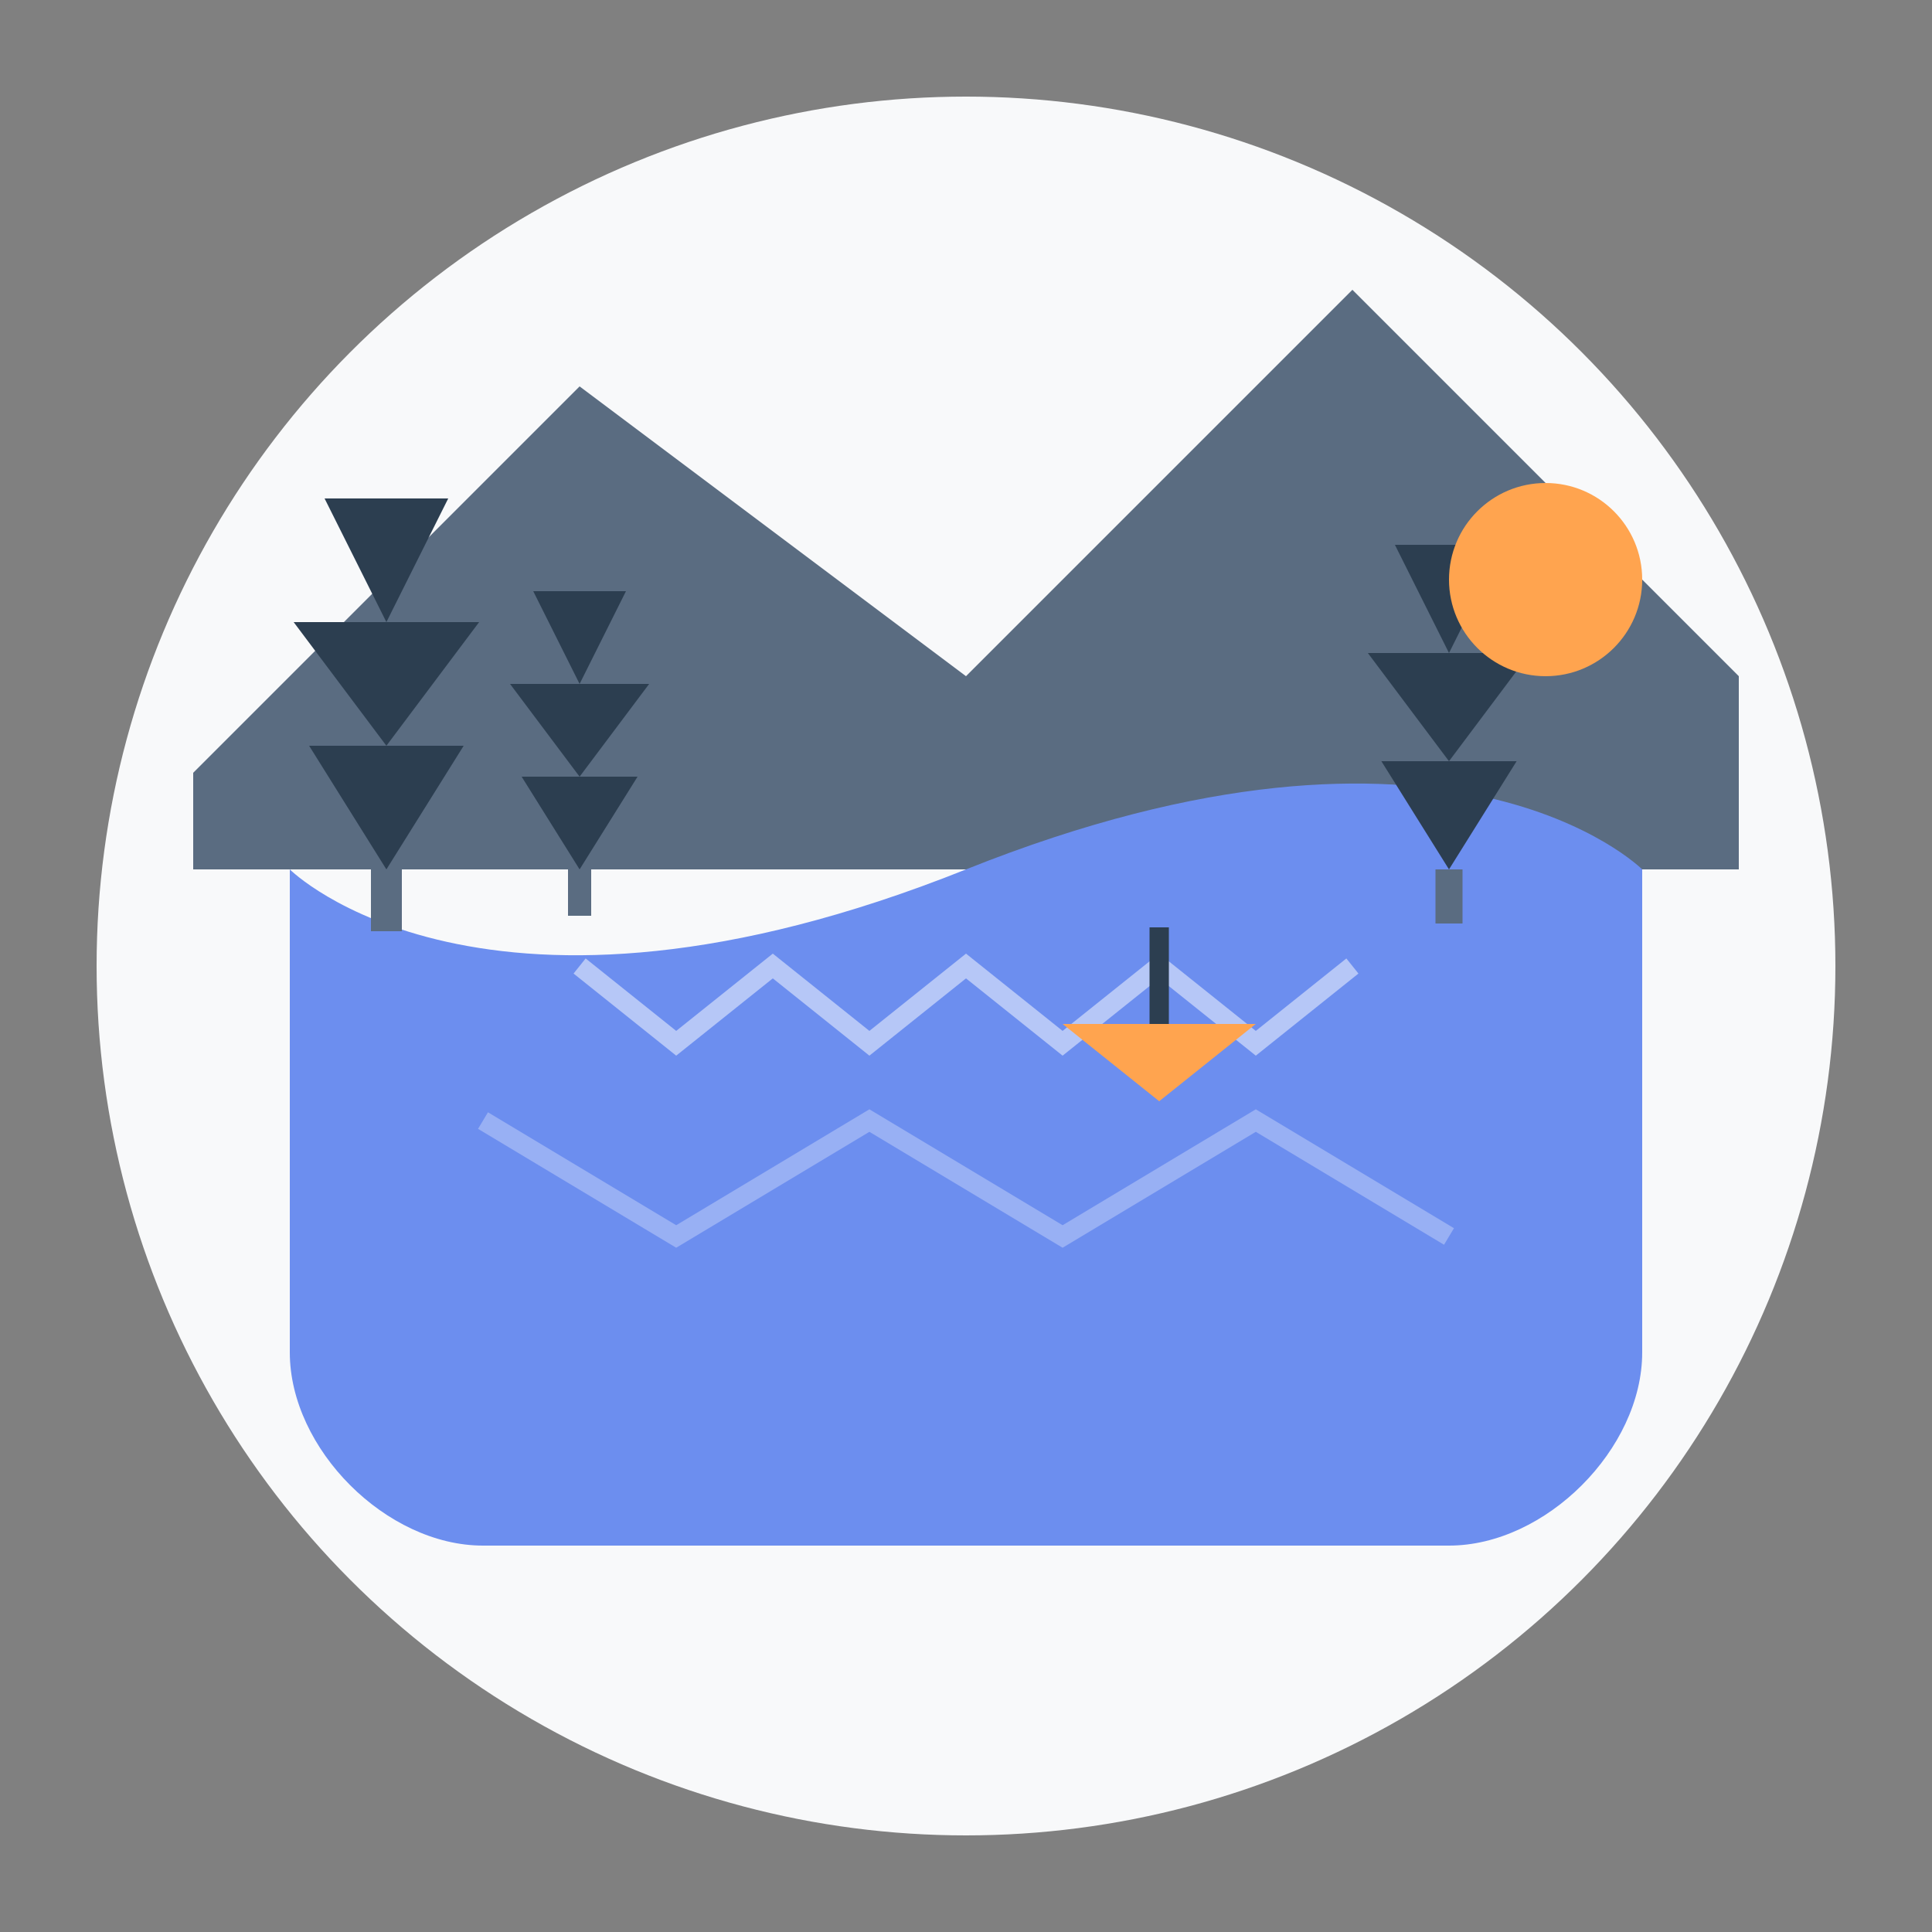 <svg xmlns="http://www.w3.org/2000/svg" viewBox="0 0 100 100" width="100" height="100">
  <rect x="0" y="0" width="100" height="100" fill="#808080" stroke="none"/>
  <!-- Background circle -->
  <circle cx="50" cy="50" r="45" fill="#f8f9fa" />
  
  <!-- Mountains in background -->
  <path d="M10,40 L30,20 L50,35 L70,15 L90,35 L90,45 L10,45 Z" fill="#5a6c81" />
  
  <!-- Lake -->
  <path d="M15,45 C15,45 25,55 50,45 C75,35 85,45 85,45 L85,70 C85,75 80,80 75,80 L25,80 C20,80 15,75 15,70 Z" fill="#6c8eef" />
  
  <!-- Reflections on lake -->
  <path d="M30,50 L35,54 L40,50 L45,54 L50,50 L55,54 L60,50 L65,54 L70,50" stroke="#ffffff" stroke-width="1" fill="none" opacity="0.5" />
  <path d="M25,58 L35,64 L45,58 L55,64 L65,58 L75,64" stroke="#ffffff" stroke-width="1" fill="none" opacity="0.3" />
  
  <!-- Small boat -->
  <path d="M55,53 L65,53 L60,57 Z" fill="#ffa44f" />
  <line x1="60" y1="48" x2="60" y2="53" stroke="#2c3e50" stroke-width="1" />
  
  <!-- Pine trees on shore -->
  <g transform="translate(20, 45) scale(0.8)">
    <path d="M0,0 L5,-8 L-5,-8 Z" fill="#2c3e50" />
    <path d="M0,-8 L6,-16 L-6,-16 Z" fill="#2c3e50" />
    <path d="M0,-16 L4,-24 L-4,-24 Z" fill="#2c3e50" />
    <rect x="-1" y="0" width="2" height="4" fill="#5a6c81" />
  </g>
  
  <g transform="translate(30, 45) scale(0.6)">
    <path d="M0,0 L5,-8 L-5,-8 Z" fill="#2c3e50" />
    <path d="M0,-8 L6,-16 L-6,-16 Z" fill="#2c3e50" />
    <path d="M0,-16 L4,-24 L-4,-24 Z" fill="#2c3e50" />
    <rect x="-1" y="0" width="2" height="4" fill="#5a6c81" />
  </g>
  
  <g transform="translate(75, 45) scale(0.7)">
    <path d="M0,0 L5,-8 L-5,-8 Z" fill="#2c3e50" />
    <path d="M0,-8 L6,-16 L-6,-16 Z" fill="#2c3e50" />
    <path d="M0,-16 L4,-24 L-4,-24 Z" fill="#2c3e50" />
    <rect x="-1" y="0" width="2" height="4" fill="#5a6c81" />
  </g>
  
  <!-- Small sun/moon -->
  <circle cx="80" cy="30" r="5" fill="#ffa44f" />
</svg>
